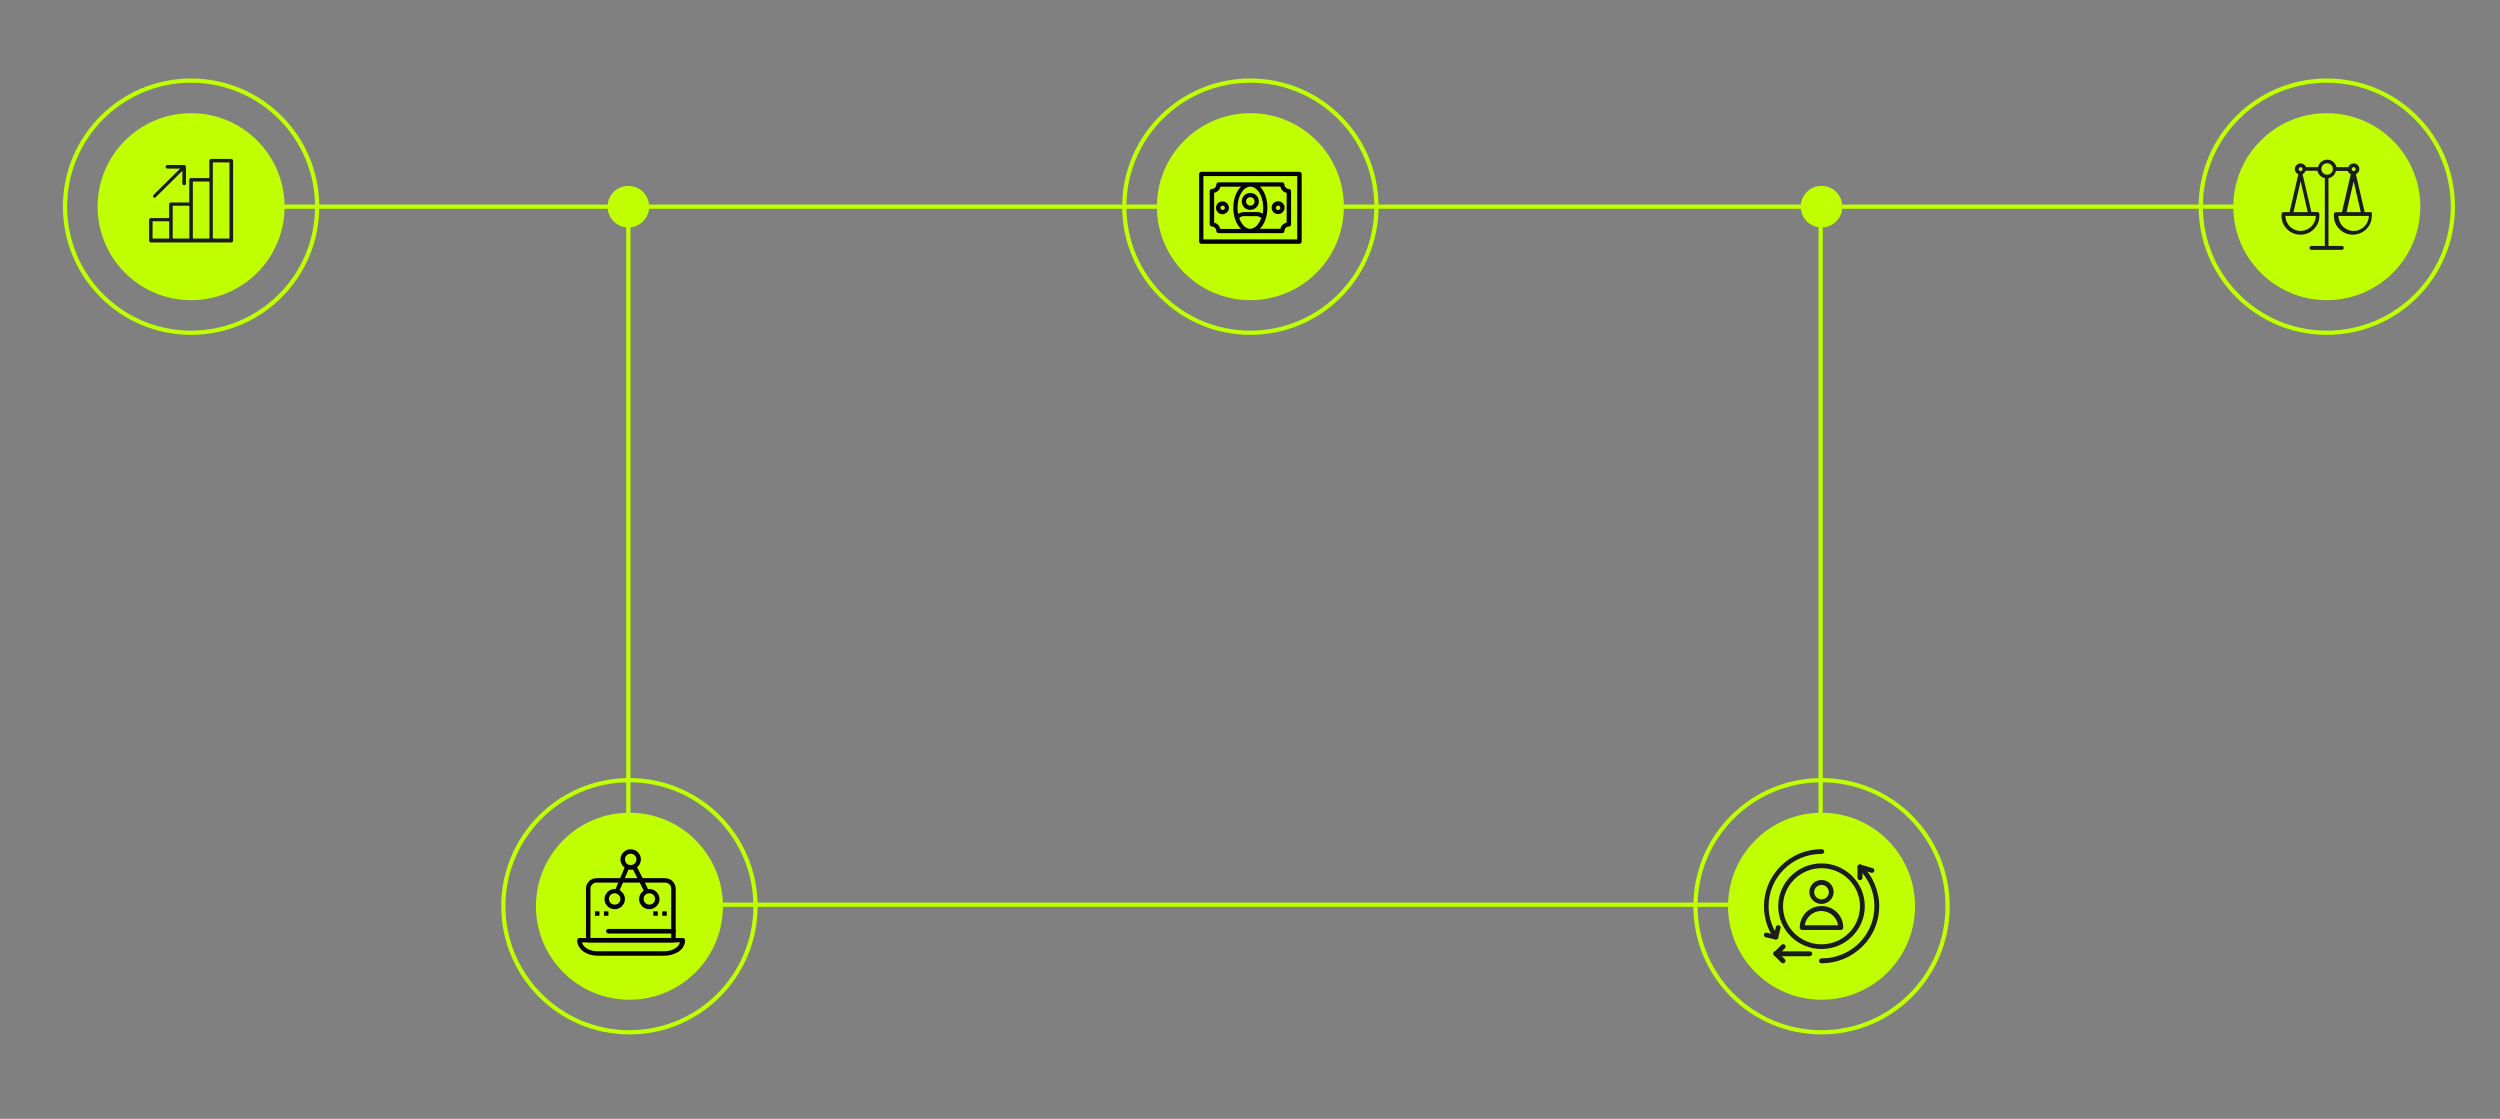 <?xml version="1.0" encoding="UTF-8"?> <svg xmlns="http://www.w3.org/2000/svg" xmlns:xlink="http://www.w3.org/1999/xlink" version="1.1" id="Слой_1" x="0px" y="0px" viewBox="0 0 1174.32 525.52" style="enable-background:new 0 0 1174.32 525.52;" xml:space="preserve"><rect x="0" y="0" width="1174.32" height="525.52" fill="#808080" stroke="none"/> <style type="text/css"> .st0{opacity:0.08;} .st1{fill:#1D1D1B;} .st2{fill:#1B1C1E;} .st3{fill:#BFFF00;} .st4{opacity:0.31;fill:url(#SVGID_1_);} .st5{opacity:0.31;fill:url(#SVGID_00000110434423123215251770000006562702351156215691_);} .st6{fill-rule:evenodd;clip-rule:evenodd;fill:#CEFF00;} .st7{fill-rule:evenodd;clip-rule:evenodd;fill:#FFFFFF;} .st8{fill:#FFFFFF;} .st9{fill:#CEFF00;} .st10{opacity:0.31;fill:url(#SVGID_00000050639409497076175900000013280852233683235502_);} .st11{opacity:0.31;fill:url(#SVGID_00000178186068869007994100000001952903298988708267_);} .st12{opacity:0.15;} .st13{fill-rule:evenodd;clip-rule:evenodd;fill:#1D1D1B;} .st14{fill-rule:evenodd;clip-rule:evenodd;fill:#BFFF00;} .st15{fill:none;stroke:#BFFF00;stroke-width:2;stroke-miterlimit:10;} .st16{fill:url(#SVGID_00000160888836349394242800000005077831274557329291_);} .st17{fill:url(#SVGID_00000075870335088839539660000010547105540988792471_);} .st18{fill:url(#SVGID_00000067197164786464986710000018108710358276083335_);} .st19{opacity:0.31;fill:url(#SVGID_00000179628133155851984000000011130804365492289170_);} .st20{opacity:0.31;fill:url(#SVGID_00000138535792238925645120000004703501029880131467_);} .st21{opacity:0.31;fill:url(#SVGID_00000132769376355832557860000001750084784658846395_);} .st22{fill:url(#SVGID_00000159430671823850971860000005881447371272874148_);} .st23{fill:none;} .st24{opacity:0.03;} .st25{fill:#161615;} .st26{opacity:0.31;fill:url(#SVGID_00000031889246724631544600000011189782140242974085_);} .st27{opacity:0.31;fill:url(#SVGID_00000084506331107738057200000016425755835782432919_);} .st28{fill:#FFFFFF;stroke:#1D1D1B;stroke-width:0.616;stroke-miterlimit:10;} .st29{fill:none;stroke:#F6F6F6;stroke-width:3;stroke-miterlimit:10;} .st30{fill:#F6F6F6;} .st31{fill:none;stroke:#1D1D1B;stroke-width:2.017;stroke-miterlimit:10;} .st32{clip-path:url(#SVGID_00000087403614045794145060000018326913278660026798_);} .st33{clip-path:url(#SVGID_00000121244232630633300340000002859502009033243838_);} .st34{fill:none;stroke:#1D1D1B;stroke-width:2;stroke-miterlimit:10;} .st35{fill:none;stroke:#1D1D1B;stroke-width:2.278;stroke-miterlimit:10;} .st36{fill:none;stroke:#1D1D1B;stroke-width:2.667;stroke-miterlimit:10;} .st37{clip-path:url(#SVGID_00000063606556289083999660000004651674058023320248_);fill:#1D1D1B;} .st38{clip-path:url(#SVGID_00000063606556289083999660000004651674058023320248_);} .st39{opacity:0.61;} .st40{clip-path:url(#SVGID_00000063606556289083999660000004651674058023320248_);fill:#BFFF00;} .st41{opacity:0.82;fill:#2A2D30;} .st42{opacity:0.42;fill:#2A2D30;} .st43{opacity:0.56;fill:#2A2D30;} .st44{opacity:0.67;fill:#2A2D30;} .st45{opacity:0.52;fill:#2A2D30;} .st46{opacity:0.95;fill:#2A2D30;} .st47{fill:#2A2D30;} .st48{opacity:0.54;fill:#2A2D30;} .st49{opacity:0.77;fill:#2A2D30;} .st50{opacity:0.76;fill:#2A2D30;} .st51{opacity:0.5;fill:#2A2D30;} .st52{opacity:0.74;fill:#2A2D30;} .st53{opacity:0.63;fill:#2A2D30;} .st54{opacity:0.71;fill:#2A2D30;} .st55{opacity:0.47;fill:#2A2D30;} .st56{opacity:0.53;fill:#2A2D30;} .st57{opacity:0.34;fill:#2A2D30;} .st58{opacity:0.73;fill:#2A2D30;} .st59{opacity:0.43;fill:#2A2D30;} .st60{opacity:0.45;fill:#2A2D30;} .st61{opacity:0.55;fill:#2A2D30;} .st62{opacity:0.75;fill:#2A2D30;} .st63{opacity:0.65;fill:#2A2D30;} .st64{opacity:0.68;fill:#2A2D30;} .st65{opacity:0.64;fill:#2A2D30;} .st66{opacity:0.61;fill:#2A2D30;} .st67{opacity:0.85;fill:#2A2D30;} .st68{opacity:0.66;} .st69{opacity:0.64;} .st70{opacity:0.74;} .st71{opacity:0.46;} .st72{opacity:0.67;} .st73{opacity:0.71;} .st74{opacity:0.68;} .st75{opacity:0.51;fill:#2A2D30;} .st76{opacity:0.81;} .st77{opacity:0.44;fill:#2A2D30;} .st78{opacity:0.39;fill:#2A2D30;} .st79{opacity:0.38;fill:#2A2D30;} .st80{opacity:0.66;fill:#2A2D30;} .st81{opacity:0.49;fill:#2A2D30;} .st82{opacity:0.59;fill:#2A2D30;} .st83{opacity:0.4;fill:#2A2D30;} .st84{opacity:0.47;} .st85{opacity:0.55;} .st86{fill:none;stroke:#1D1D1B;stroke-miterlimit:10;} .st87{fill:#9D9D9C;} .st88{clip-path:url(#SVGID_00000069391837383157383090000016510303170159808915_);fill:#FFFFFF;} .st89{clip-path:url(#SVGID_00000069391837383157383090000016510303170159808915_);} .st90{opacity:0.21;clip-path:url(#SVGID_00000069391837383157383090000016510303170159808915_);fill-rule:evenodd;clip-rule:evenodd;} .st91{opacity:0.31;fill:url(#SVGID_00000007427328335831964530000000735644288747286443_);} .st92{opacity:0.31;fill:url(#SVGID_00000008846919856685404700000014757217346153541055_);} .st93{opacity:0.31;fill:url(#SVGID_00000163763132378474295260000013715258091724777360_);} .st94{opacity:0.31;fill:url(#SVGID_00000029024828291903134420000006643481544277638834_);} .st95{clip-path:url(#SVGID_00000019649679710621492410000003717859617920043937_);} .st96{clip-path:url(#SVGID_00000056392017285941756370000016228888747199088015_);} .st97{clip-path:url(#SVGID_00000109011239409633589690000014023667752006046113_);fill:#1D1D1B;} .st98{clip-path:url(#SVGID_00000109011239409633589690000014023667752006046113_);} .st99{clip-path:url(#SVGID_00000109011239409633589690000014023667752006046113_);fill:#BFFF00;} .st100{clip-path:url(#SVGID_00000088851625273584464150000006672973183334777778_);fill:#FFFFFF;} .st101{clip-path:url(#SVGID_00000088851625273584464150000006672973183334777778_);} .st102{opacity:0.21;clip-path:url(#SVGID_00000088851625273584464150000006672973183334777778_);fill-rule:evenodd;clip-rule:evenodd;} .st103{opacity:0.31;fill:url(#SVGID_00000011748748918592085170000016426922399319524508_);} .st104{fill:url(#SVGID_00000019645019061051085110000004209768283012340643_);} .st105{fill:url(#SVGID_00000000188995073877888370000006191512039768602540_);} .st106{fill:url(#SVGID_00000116231462150687973920000000236075222049287820_);} .st107{fill:url(#SVGID_00000152245484871545656300000015827329660047916937_);} .st108{fill:url(#SVGID_00000054960836799806477080000003669710869325868988_);} .st109{fill:url(#SVGID_00000160183367725023165040000018338511662505035666_);} .st110{opacity:0.31;fill:url(#SVGID_00000059292571654092578660000007871972710044767643_);} .st111{fill:url(#SVGID_00000098202869706557415440000001134702839593163409_);} </style> <circle class="st15" cx="89.76" cy="97.08" r="59.22"></circle> <circle class="st3" cx="89.76" cy="97.08" r="43.92"></circle> <g> <circle class="st15" cx="1092.97" cy="97.08" r="59.22"></circle> <circle class="st3" cx="1092.97" cy="97.08" r="43.92"></circle> </g> <line class="st15" x1="86.77" y1="97.08" x2="1087.92" y2="97.08"></line> <line class="st15" x1="321.55" y1="424.97" x2="853.13" y2="424.97"></line> <line class="st15" x1="295.15" y1="424.97" x2="295.15" y2="97.08"></line> <line class="st15" x1="855.21" y1="424.97" x2="855.21" y2="97.08"></line> <circle class="st3" cx="295.15" cy="97.08" r="9.77"></circle> <circle class="st3" cx="855.63" cy="97.08" r="9.77"></circle> <g> <g id="D_-_224_x2C__Analytics_x2C__career_x2C__growth_00000109741277326416060410000005890058323419057287_"> <g> <path class="st2" d="M108.64,74.66h-9.45c-0.46,0-0.85,0.39-0.85,0.85v8.13h-8.6c-0.46,0-0.85,0.39-0.85,0.85v10.6h-8.6 c-0.46,0-0.85,0.39-0.85,0.85v6.5h-8.54c-0.46,0-0.85,0.39-0.85,0.85v9.75c0,0.46,0.39,0.85,0.85,0.85c0.79,0,36.9,0,37.75,0 c0.46,0,0.85-0.39,0.85-0.85V75.51C109.42,75.05,109.03,74.66,108.64,74.66z M71.67,103.92h7.81v8.13h-7.81V103.92z M81.13,96.63 h7.81v15.41h-7.81C81.13,111.59,81.13,97.54,81.13,96.63z M90.58,85.26h7.81v26.79h-7.81C90.58,110.87,90.58,86.62,90.58,85.26z M107.78,112.04h-7.81c0-0.85,0-35.5,0-35.76h7.81V112.04z"></path> <path class="st2" d="M73.18,92.6l12.48-12.35v5.92c0,0.45,0.39,0.85,0.85,0.85c0.46,0,0.85-0.39,0.85-0.85 c0-8.19,0-7.93-0.07-8.13c-0.07-0.2-0.26-0.39-0.46-0.46c-0.2-0.07,0-0.07-8.21-0.07c-0.46,0-0.85,0.39-0.85,0.85 c0,0.45,0.39,0.85,0.85,0.85h5.98L72.13,91.56c-0.33,0.33-0.33,0.85,0,1.17C72.33,92.93,72.85,92.93,73.18,92.6z"></path> </g> </g> </g> <g> <g id="D_-_215_x2C__Balance_x2C__justice_x2C__scales_00000183933176332391375240000009870390818257834153_"> <path class="st2" d="M1113.61,99.66h-2.85l-4.13-17.83c0.93-0.42,1.64-1.34,1.64-2.4c0-1.48-1.21-2.68-2.71-2.68 c-1.14,0-2.14,0.7-2.49,1.76h-5.55c-0.43-1.97-2.21-3.52-4.34-3.52s-3.92,1.55-4.34,3.52h-5.55c-0.5-1.06-1.49-1.76-2.63-1.76 c-1.5,0-2.71,1.2-2.71,2.68c0,1.06,0.64,2.04,1.64,2.4l-4.13,17.83h-2.85c-0.5,0-0.93,0.42-0.93,0.92v0.85 c0,4.86,3.99,8.81,8.9,8.81s8.9-3.95,8.9-8.81v-0.92c0-0.49-0.43-0.92-0.93-0.92h-2.85l-4.13-17.83c0.64-0.28,1.21-0.85,1.42-1.55 h5.55c0.36,1.69,1.71,3.1,3.49,3.45v31.86h-6.26c-0.5,0-0.93,0.42-0.93,0.92s0.43,0.92,0.93,0.92h14.24c0.5,0,0.93-0.42,0.93-0.92 s-0.43-0.92-0.93-0.92h-6.26V83.73c1.71-0.35,3.13-1.69,3.49-3.45h5.55c0.21,0.7,0.78,1.27,1.42,1.55l-4.13,17.83h-2.85 c-0.5,0-0.93,0.42-0.93,0.92v0.85c0,4.86,3.99,8.81,8.9,8.81c4.91,0,8.9-3.95,8.9-8.81v-0.92 C1114.47,100.08,1114.04,99.66,1113.61,99.66z M1105.57,78.51c0.5,0,0.93,0.42,0.93,0.92s-0.43,0.92-0.93,0.92 c-0.5,0-0.93-0.42-0.93-0.92C1104.72,78.94,1105.07,78.51,1105.57,78.51z M1080.66,78.51c0.5,0,0.93,0.42,0.93,0.92 s-0.43,0.92-0.93,0.92s-0.93-0.42-0.93-0.92C1079.8,78.94,1080.16,78.51,1080.66,78.51z M1080.66,108.47 c-3.92,0-7.12-3.17-7.12-7.05c3.06,0,11.18,0,14.24,0C1087.77,105.3,1084.57,108.47,1080.66,108.47z M1077.31,99.66l3.35-14.52 l3.35,14.52H1077.31z M1093.11,82.04c-1.5,0-2.71-1.2-2.71-2.68c0-1.48,1.21-2.68,2.71-2.68c1.49,0,2.7,1.2,2.7,2.68 C1095.82,80.84,1094.61,82.04,1093.11,82.04z M1105.57,85.14l3.35,14.52h-6.69L1105.57,85.14z M1105.57,108.47 c-3.92,0-7.12-3.17-7.12-7.05c3.27,0,10.96,0,14.24,0C1112.69,105.3,1109.49,108.47,1105.57,108.47z"></path> </g> </g> <g> <g> <circle class="st15" cx="855.63" cy="425.68" r="59.22"></circle> <circle class="st3" cx="855.63" cy="425.68" r="43.92"></circle> </g> <g id="_x31_20_x2C__Digital_x2C__Marketing_x2C__Remarketing_00000022560102142610138750000005218283760710981818_"> <g> <g> <path class="st2" d="M855.61,445.79c-11.21,0-20.34-9.03-20.34-20.11c0-11.08,9.13-20.11,20.34-20.11 c11.21,0,20.34,9.03,20.34,20.11C875.95,436.76,866.82,445.79,855.61,445.79z M855.61,407.81c-9.95,0-18.08,8.04-18.08,17.88 c0,9.83,8.14,17.88,18.08,17.88c9.94,0,18.08-8.04,18.08-17.88C873.69,415.85,865.55,407.81,855.61,407.81z"></path> </g> <g> <path class="st2" d="M864.65,436.85h-18.08c-0.63,0-1.18-0.54-1.18-1.16c0-5.54,4.52-10.1,10.22-10.1 c5.7,0,10.22,4.47,10.22,10.1C865.83,436.32,865.28,436.85,864.65,436.85z M847.74,434.62h15.64c-0.54-3.75-3.89-6.7-7.87-6.7 C851.54,427.92,848.29,430.87,847.74,434.62z"></path> </g> <g> <path class="st2" d="M855.61,424.61c-3.07,0-5.7-2.5-5.7-5.63c0-3.13,2.53-5.63,5.7-5.63c3.16,0,5.7,2.5,5.7,5.63 C861.31,422.11,858.68,424.61,855.61,424.61z M855.61,415.67c-1.9,0-3.44,1.52-3.44,3.4c0,1.88,1.54,3.4,3.44,3.4 c1.9,0,3.44-1.52,3.44-3.4C859.04,417.19,857.51,415.67,855.61,415.67z"></path> </g> <g> <path class="st2" d="M834.18,441.32c-0.36,0-0.72-0.18-0.9-0.45c-3.07-4.47-4.7-9.74-4.7-15.19c0-7.15,2.8-13.85,7.96-18.95 c5.15-5.09,11.93-7.86,19.17-7.86c0.63,0,1.18,0.54,1.18,1.16c0,0.63-0.63,1.07-1.27,1.07c-13.74,0-24.86,10.99-24.86,24.58 c0,4.11,0.99,8.04,2.98,11.62l0.45-1.88c0.18-0.63,0.72-0.98,1.36-0.8c0.63,0.18,0.99,0.71,0.81,1.34l-1.08,4.47 c-0.09,0.45-0.45,0.71-0.9,0.8C834.27,441.32,834.27,441.32,834.18,441.32z"></path> </g> <g> <path class="st2" d="M834.18,441.32c-0.09,0-0.18,0-0.27,0l-4.52-1.07c-0.63-0.18-0.99-0.71-0.81-1.34 c0.18-0.63,0.72-0.98,1.36-0.8l4.52,1.07c0.63,0.18,0.99,0.71,0.81,1.34C835.18,440.97,834.63,441.32,834.18,441.32z"></path> </g> <g> <path class="st2" d="M855.61,452.49c-0.63,0-1.18-0.54-1.18-1.16c0-0.63,0.54-1.16,1.18-1.16c13.74,0.09,24.86-10.9,24.86-24.49 c0-6.7-2.71-12.96-7.59-17.7c-0.36-0.36-0.45-0.89-0.18-1.34s0.81-0.63,1.27-0.54l5.7,1.7c0.63,0.18,0.9,0.8,0.72,1.43 c-0.18,0.63-0.81,0.89-1.45,0.71l-1.81-0.54c1.36,1.7,2.44,3.58,3.34,5.63c1.45,3.4,2.26,6.97,2.26,10.64 c0,7.15-2.8,13.85-7.96,18.95C869.62,449.72,862.84,452.49,855.61,452.49z"></path> </g> <g> <path class="st2" d="M873.69,413.44c-0.63,0-1.17-0.54-1.17-1.16v-5.09c0-0.63,0.54-1.16,1.17-1.16c0.63,0,1.18,0.54,1.18,1.16 v5.09C874.87,412.9,874.32,413.44,873.69,413.44z"></path> </g> <g> <path class="st2" d="M850,449.19h-15.82c-0.45,0-0.9-0.27-1.08-0.71c-0.18-0.45-0.09-0.89,0.27-1.25l3.44-3.4 c0.45-0.45,1.18-0.45,1.63,0c0.45,0.45,0.45,1.16,0,1.61l-1.45,1.43h13.11c0.63,0,1.18,0.54,1.18,1.16 C851.27,448.65,850.55,449.19,850,449.19z"></path> </g> <g> <path class="st2" d="M837.53,452.49c-0.27,0-0.54-0.09-0.81-0.36l-3.44-3.4c-0.45-0.45-0.45-1.16,0-1.61 c0.45-0.45,1.18-0.45,1.63,0l3.44,3.4c0.45,0.45,0.45,1.16,0,1.61C838.07,452.41,837.8,452.49,837.53,452.49z"></path> </g> </g> </g> </g> <g> <g> <circle class="st15" cx="587.34" cy="97.08" r="59.22"></circle> <circle class="st3" cx="587.34" cy="97.08" r="43.92"></circle> </g> <g> <path d="M610.39,80.71H564.3c-0.56,0-1.04,0.48-1.04,1.03v31.75c0,0.56,0.48,1.03,1.04,1.03h46.09c0.56,0,1.04-0.48,1.04-1.03 V81.74C611.35,81.19,610.87,80.71,610.39,80.71z M609.34,112.46h-44.09V82.7h44.09V112.46z"></path> <path d="M569.27,106.43c1.12,0,2.08,0.95,2.08,2.06c0,0.56,0.48,1.03,1.04,1.03h29.9c0.56,0,1.04-0.48,1.04-1.03 c0-1.11,0.96-2.06,2.08-2.06c0.56,0,1.04-0.48,1.04-1.03V89.76c0-0.56-0.48-1.03-1.04-1.03c-1.12,0-2.08-0.95-2.08-2.06 c0-0.56-0.48-1.03-1.04-1.03h-29.9c-0.56,0-1.04,0.48-1.04,1.03c0,1.11-0.96,2.06-2.08,2.06c-0.56,0-1.04,0.48-1.04,1.03v15.71 C568.31,105.95,568.71,106.43,569.27,106.43z M582.09,102.46c0.56-0.64,1.36-0.95,2.16-0.95c6.57,0,6.17,0,6.49,0.08 c0.64,0.08,1.2,0.4,1.68,0.87c-1.04,3.09-3.13,5-5.21,5C585.22,107.54,583.21,105.55,582.09,102.46z M581.53,100.4 c-0.56-3.25-0.16-7.22,1.68-10c2.32-3.65,5.85-3.65,8.26,0c1.76,2.78,2.24,6.75,1.68,10c-0.8-0.56-1.84-0.79-2.73-0.79 c-6.33,0-6.01,0-6.25,0c-0.8,0.08-1.44,0.24-2.08,0.56c-0.08,0-0.16,0.08-0.24,0.16C581.61,100.32,581.61,100.32,581.53,100.4z M604.38,90.63v13.89c-1.44,0.4-2.64,1.51-2.97,2.94h-9.62c4.65-4.6,4.81-15.08,0-19.84h9.62 C601.73,89.13,602.85,90.24,604.38,90.63z M570.31,90.63c1.44-0.4,2.65-1.51,2.97-2.94h9.62c-4.81,4.76-4.73,15.16,0,19.84h-9.62 c-0.4-1.43-1.52-2.62-2.97-2.94V90.63L570.31,90.63z"></path> <path d="M587.3,98.57c2.24,0,4.01-1.75,4.01-3.97s-1.76-3.97-4.01-3.97c-2.24,0-4.01,1.75-4.01,3.97S585.06,98.57,587.3,98.57z M587.3,92.62c1.12,0,2,0.87,2,1.98c0,1.11-0.88,1.98-2,1.98c-1.12,0-2-0.87-2-1.98C585.3,93.49,586.18,92.62,587.3,92.62z"></path> <path d="M600.37,100.55c1.68,0,3.05-1.35,3.05-3.02c0-1.67-1.36-3.02-3.05-3.02c-1.68,0-3.05,1.35-3.05,3.02 C597.32,99.21,598.68,100.55,600.37,100.55z M600.37,96.59c0.56,0,1.04,0.48,1.04,1.03s-0.48,1.03-1.04,1.03 c-0.56,0-1.04-0.48-1.04-1.03S599.81,96.59,600.37,96.59z"></path> <path d="M577.28,97.62c0-1.67-1.36-3.02-3.05-3.02c-1.68,0-3.05,1.35-3.05,3.02c0,1.67,1.36,3.02,3.05,3.02 C575.92,100.63,577.28,99.21,577.28,97.62z M573.27,97.62c0-0.56,0.48-1.03,1.04-1.03c0.56,0,1.04,0.48,1.04,1.03 s-0.48,1.03-1.04,1.03C573.76,98.57,573.27,98.09,573.27,97.62z"></path> </g> </g> <g> <g> <circle class="st15" cx="295.66" cy="425.68" r="59.22"></circle> <circle class="st3" cx="295.66" cy="425.68" r="43.92"></circle> </g> <g id="_x31_07_x2C__Cross_x2C__Digital_x2C__Marketing_x2C__Measurement_x2C__Platform_00000168103240888272646640000012467546731391259275_"> <g> <g> <path d="M312.18,448.92h-31.61c-2.44,0-4.8-0.75-6.57-2c-1.85-1.42-2.87-3.25-2.87-5.25c0-0.58,0.51-1.08,1.1-1.08h48.47 c0.59,0,1.1,0.5,1.1,1.08c0,2-1.01,3.83-2.87,5.25C316.98,448.17,314.62,448.92,312.18,448.92z M273.32,442.67 c0.67,2.33,3.62,4.17,7.25,4.17h31.61c3.54,0,6.57-1.83,7.25-4.17H273.32z"></path> </g> <g> <path d="M316.39,442.67h-40.04c-0.59,0-1.1-0.5-1.1-1.08v-24.17c0-2.75,2.28-4.92,4.97-4.92h32.2c2.78,0,4.97,2.25,4.97,4.92 v24.25C317.4,442.17,316.9,442.67,316.39,442.67z M277.36,440.58h37.93v-23.17c0-1.58-1.26-2.83-2.87-2.83h-32.2 c-1.6,0-2.87,1.25-2.87,2.83V440.58z"></path> </g> <g> <path d="M316.39,438.5h-30.6c-0.59,0-1.1-0.5-1.1-1.08c0-0.58,0.51-1.08,1.1-1.08h30.6c0.59,0,1.1,0.5,1.1,1.08 C317.49,438,316.9,438.5,316.39,438.5z"></path> </g> <rect x="279.47" y="428.08" width="2.11" height="2.08"></rect> <rect x="283.68" y="428.08" width="2.11" height="2.08"></rect> <rect x="306.87" y="428.08" width="2.11" height="2.08"></rect> <rect x="311.08" y="428.08" width="2.11" height="2.08"></rect> <g> <path d="M288.74,427.08c-2.7,0-4.8-2.17-4.8-4.75c0-2.58,2.19-4.75,4.8-4.75c2.7,0,4.81,2.17,4.81,4.75 C293.55,424.92,291.36,427.08,288.74,427.08z M288.74,419.58c-1.52,0-2.7,1.17-2.7,2.67c0,1.5,1.18,2.67,2.7,2.67 c1.52,0,2.7-1.17,2.7-2.67C291.44,420.83,290.17,419.58,288.74,419.58z"></path> </g> <g> <path d="M305.01,427.08c-2.7,0-4.81-2.17-4.81-4.75c0-2.58,2.19-4.75,4.81-4.75c2.61,0,4.8,2.17,4.8,4.75 C309.82,424.92,307.63,427.08,305.01,427.08z M305.01,419.58c-1.52,0-2.7,1.17-2.7,2.67c0,1.5,1.18,2.67,2.7,2.67 c1.52,0,2.7-1.17,2.7-2.67C307.71,420.83,306.53,419.58,305.01,419.58z"></path> </g> <g> <path d="M296.24,408.42c-2.7,0-4.81-2.17-4.81-4.75c0-2.58,2.19-4.75,4.81-4.75c2.7,0,4.8,2.17,4.8,4.75 C301.05,406.25,298.86,408.42,296.24,408.42z M296.24,401c-1.52,0-2.7,1.17-2.7,2.67c0,1.5,1.18,2.67,2.7,2.67 c1.52,0,2.7-1.17,2.7-2.67C298.94,402.17,297.76,401,296.24,401z"></path> </g> <g> <path d="M289.92,419.58c-0.17,0-0.25,0-0.42-0.08c-0.51-0.25-0.76-0.83-0.59-1.33l4.72-11.17c0.17-0.42,0.51-0.67,1.01-0.67 h3.46c0.42,0,0.76,0.25,0.93,0.58l5.65,11.17c0.25,0.5,0.08,1.17-0.51,1.42c-0.51,0.25-1.18,0.08-1.43-0.5l-5.4-10.58h-2.11 l-4.47,10.5C290.77,419.33,290.34,419.58,289.92,419.58z"></path> </g> </g> </g> </g> <rect x="-383.43" y="-1272.72" class="st23" width="1930.77" height="2079.27"></rect> <rect x="-365.95" y="-1977.44" class="st23" width="1930.77" height="2079.27"></rect> <rect x="-369.12" y="-2011.14" class="st23" width="1947.87" height="12352.05"></rect> </svg> 